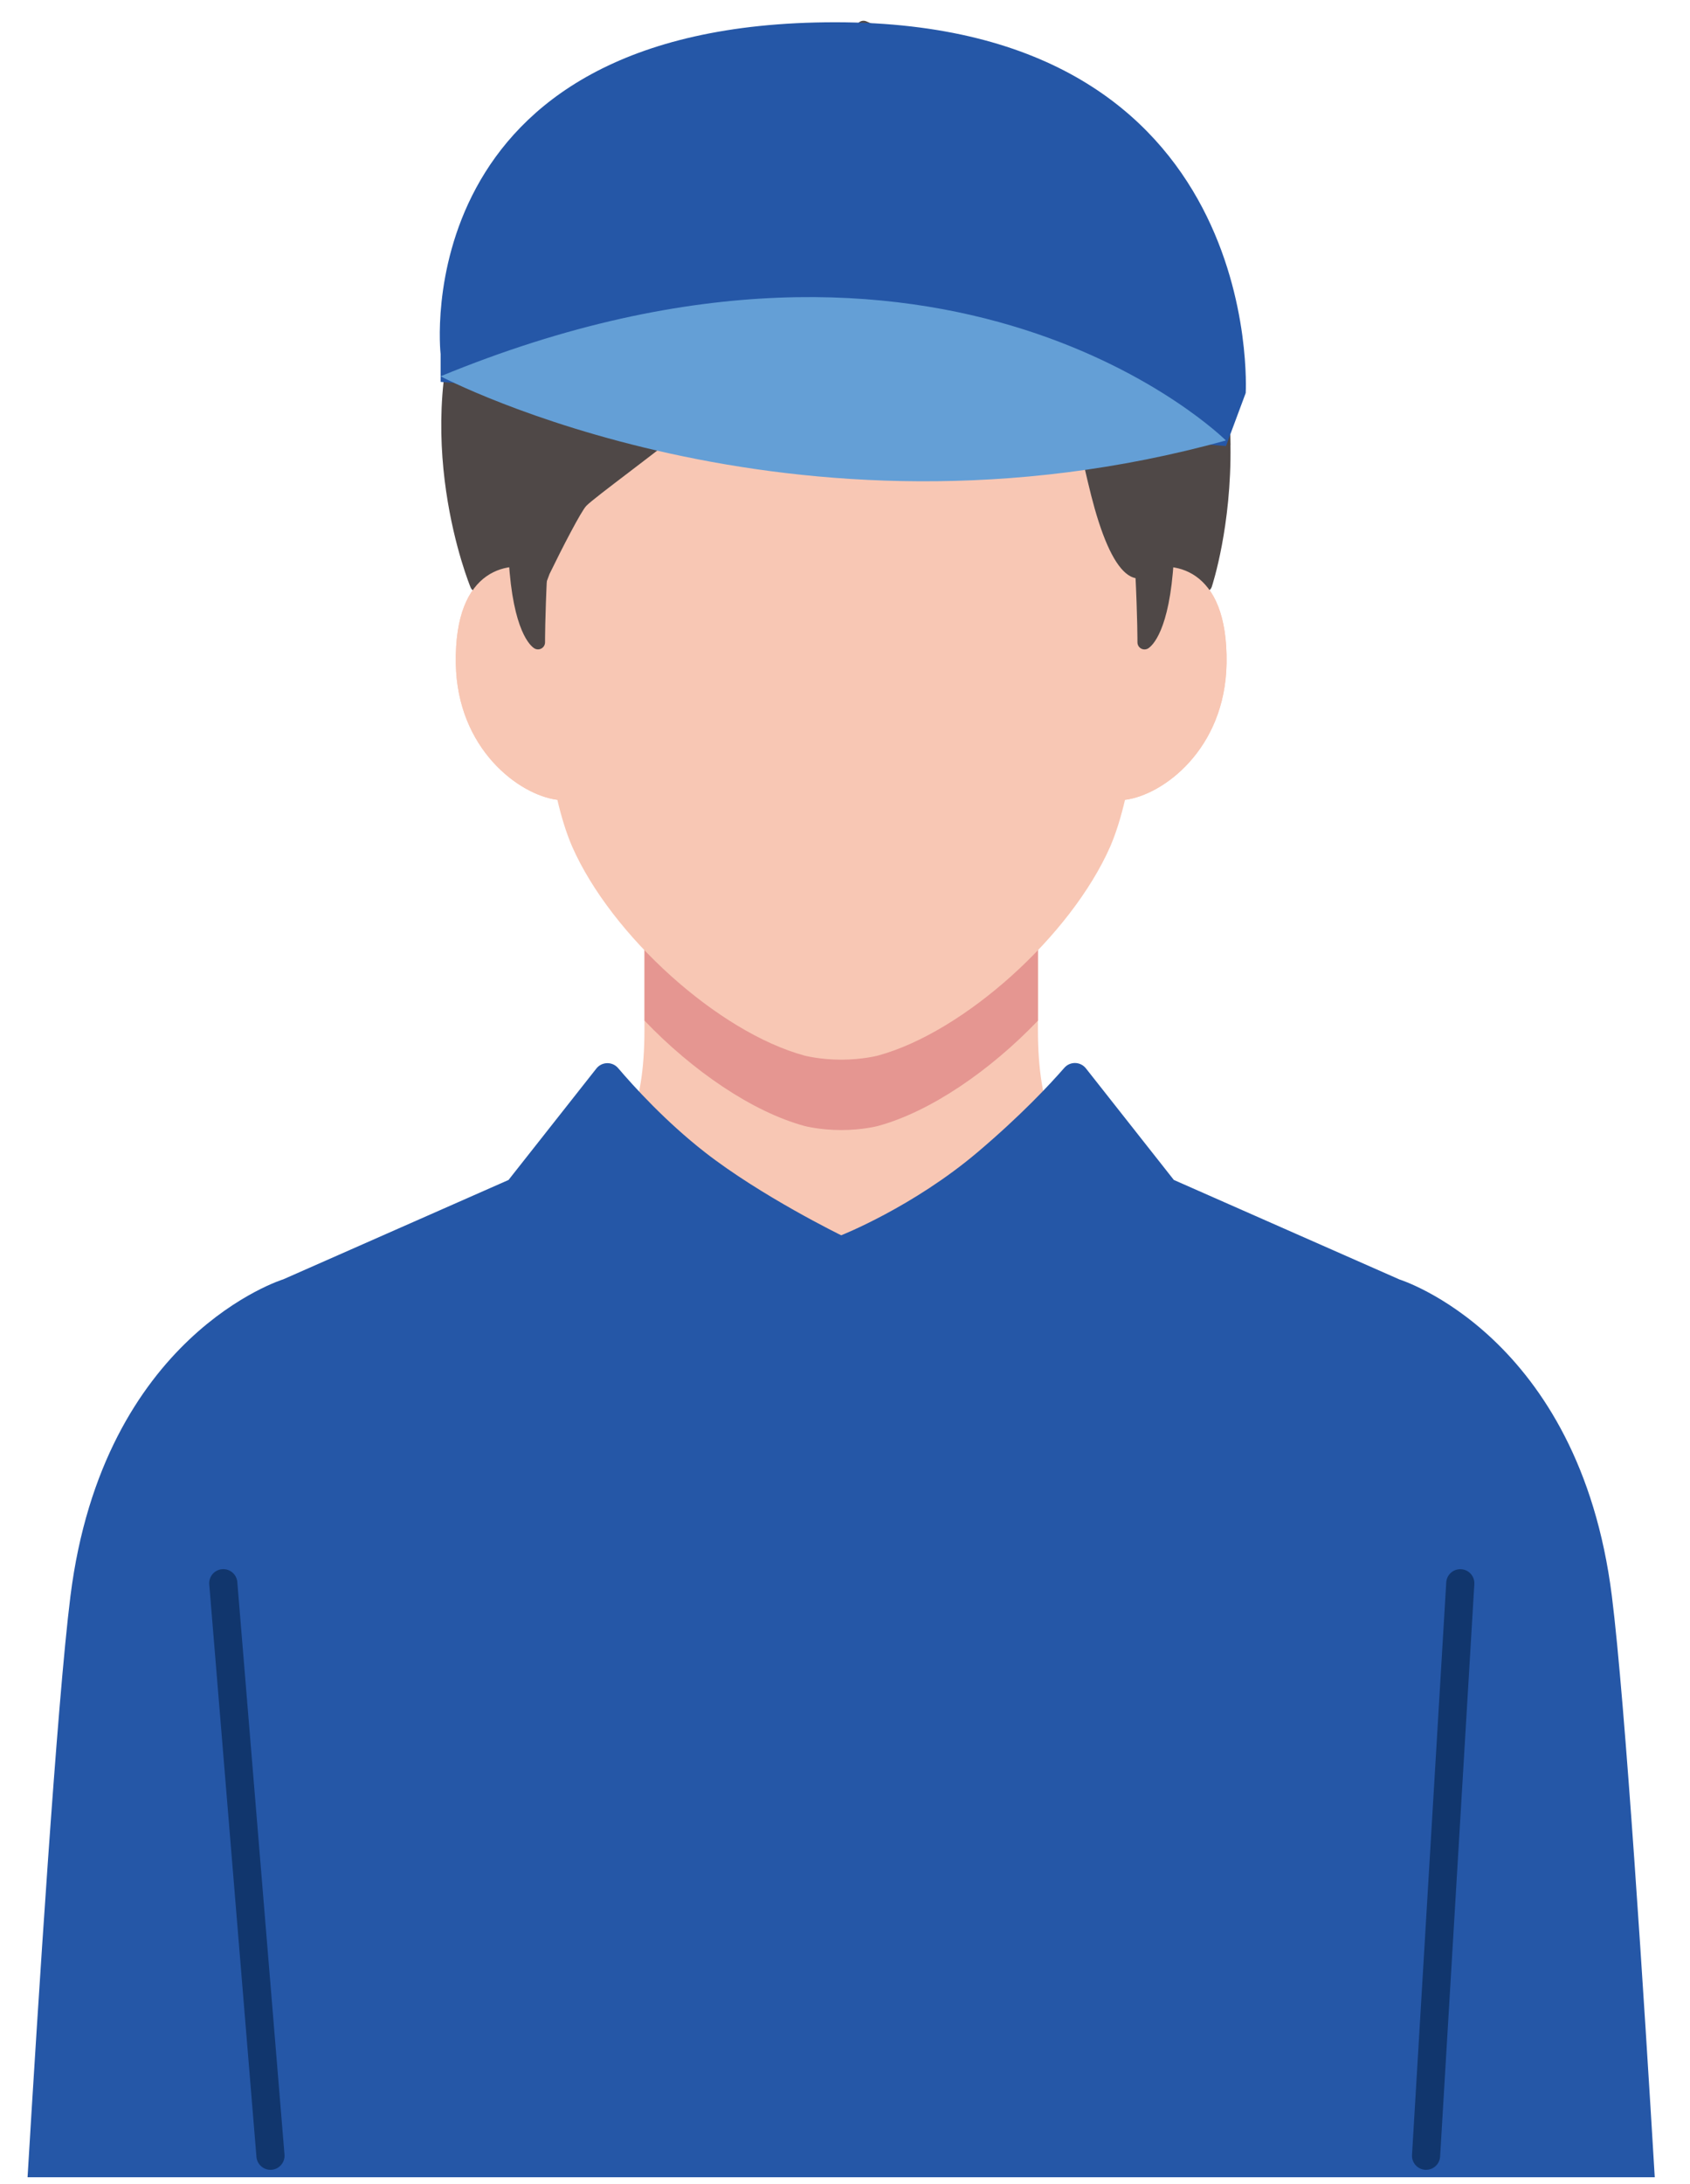 <?xml version="1.0" encoding="UTF-8"?>
<svg id="_レイヤー_2" data-name="レイヤー 2" xmlns="http://www.w3.org/2000/svg" viewBox="0 0 445.81 575.77">
  <defs>
    <style>
      .cls-1 {
        fill: #f8c7b4;
      }

      .cls-2 {
        fill: #e59691;
      }

      .cls-3 {
        fill: #11366d;
      }

      .cls-4 {
        fill: none;
      }

      .cls-5 {
        fill: #4f4847;
      }

      .cls-6 {
        fill: #2557a7;
      }

      .cls-7 {
        fill: #649fd6;
      }
    </style>
  </defs>
  <g id="_レイヤー_2-2" data-name="レイヤー 2">
    <g id="man">
      <path class="cls-1" d="m289.08,312.35c-9.9-10.45-15.28-19.25-15.28-40.94v-42.85l-51.9,27.85-51.9-27.85v42.85c0,21.69-5.37,30.49-15.28,40.94-7.91,8.35-44.53,28.52-44.53,28.52l73.24,69.46h76.92l73.24-69.46s-36.61-20.17-44.53-28.52Z"/>
      <path class="cls-2" d="m221.91,256.4l-51.9-27.85v40.53c12.63,13.21,28.44,24.05,42.24,27.79,0,0,4.06,1.07,9.66,1.07s9.66-1.07,9.66-1.07c13.79-3.74,29.61-14.58,42.24-27.79v-40.53l-51.9,27.85Z"/>
      <g>
        <path class="cls-6" d="m369.06,337.28l-59.41-26.19-23.19-29.41c-1.44-1.83-4.18-1.9-5.71-.14-3.82,4.38-11.43,12.54-22.82,22.19-17.11,14.5-36.03,21.95-36.03,21.95,0,0-21.12-10.3-36.03-21.95-10.31-8.06-18.65-17.24-22.82-22.13-1.52-1.78-4.29-1.72-5.74.12l-23.17,29.38-59.41,26.19s-47.49,14.57-56.15,83.53c-3.54,28.17-8.57,107.54-11.31,153.2h429.24c-2.73-45.66-7.77-125.03-11.31-153.2-8.66-68.96-56.15-83.53-56.15-83.53Z"/>
        <path class="cls-3" d="m376.19,572.07c-.07,0-.15,0-.22,0-2.05-.12-3.61-1.88-3.49-3.92l9.03-150.94c.12-2.05,1.87-3.6,3.92-3.49,2.05.12,3.61,1.88,3.49,3.92l-9.03,150.94c-.12,1.97-1.75,3.49-3.7,3.49Z"/>
        <path class="cls-3" d="m71.35,572.07c-1.91,0-3.54-1.47-3.7-3.41l-12.45-150.95c-.17-2.04,1.36-3.83,3.4-4,2.05-.16,3.84,1.36,4,3.4l12.45,150.95c.16,2.04-1.36,3.83-3.4,4-.1,0-.2.01-.3.01Z"/>
      </g>
      <g>
        <path class="cls-1" d="m300.55,150.57v-40.47c0-11.67-2.91-23.17-8.53-33.4-10.73-19.54-32.43-46.93-69.8-47.09h-.65c-37.37.16-59.07,27.55-69.8,47.09-5.62,10.23-8.53,21.73-8.53,33.4v40.47c-8.71-3.3-23.42-1.15-23,24.35.37,22.59,16.75,34.7,26.79,35.95,1,4.31,2.27,8.53,3.88,12.29,10.4,23.59,38.62,48.99,61.33,55.15,0,0,4.06,1.07,9.66,1.07s9.66-1.07,9.66-1.07c22.72-6.16,50.94-31.56,61.33-55.15,1.61-3.76,2.87-7.97,3.88-12.29,10.04-1.25,26.42-13.36,26.79-35.95.41-25.51-14.3-27.65-23-24.35Z"/>
        <path class="cls-5" d="m324.61,117.31c-.27-19.76-5.38-48.47-28.22-73-15.89-17.07-37.63-24.91-46.41-24.84-8.13-8.26-20.94-13.63-21.49-13.86-.68-.28-1.47-.13-2.01.39-.53.52-.7,1.3-.44,2l1.55,4.03c-.69-.13-1.4-.24-2.11-.35-3.88-.61-7.9-.92-11.89-.94h-.36c-.09-.02-.17-.01-.25,0-22.97.03-43.09,9.78-55.94,17.96-14.15,9.01-24.09,19.03-26.03,22.15-.38.61-.37,1.39.02,1.99.39.6,1.09.92,1.81.83l3.14-.42c-6.73,8.34-9.74,14.93-12.62,21.95-16.02,38.98.62,79.29.79,79.69.15.36.42.67.75.87l13.11,7.89c.29.18.62.27.96.27.21,0,.41-.03.61-.1.52-.18.93-.59,1.13-1.1l4.25-11.39c3.23-6.66,8.36-16.6,9.71-17.97,1.14-1.16,5.8-4.71,11.2-8.82,7.56-5.76,17.61-13.42,25.74-20.35-.72,3.1-2.66,8.23-5.09,13.16-.28.57-.25,1.24.08,1.79.33.54.92.88,1.55.89.71,0,17.39.16,28.03-12.73,5.94-7.19,8.03-10.19,8.34-10.66,1.36-1.74,3.19-3.43,4.1-3.83.17.57.39,2.17-.26,6.2-1.27,7.8-6.34,14.64-6.39,14.71-.47.63-.49,1.49-.06,2.15.44.65,1.24.96,2,.77.41-.11,40.63-10.93,35.99-51.42,2.5.55,6.98,2.41,11.47,8.64,5.06,7.03,9.67,27.26,13.36,43.52,1.53,6.73,2.85,12.53,4.04,16.71,2.86,10.06,6.04,16.07,9.45,17.86.52.27.99.42,1.4.49l7.14,9.13c.59.76,1.67.94,2.47.41l9.67-6.28c.35-.23.62-.57.75-.97.21-.64,5.23-16.01,4.94-37.39Z"/>
        <path class="cls-1" d="m143.49,165.66l-.25-15.09c-8.71-3.3-23.42-1.15-23,24.35.37,22.59,16.75,34.7,26.79,35.95l-2.46-16.96-1.08-28.26Z"/>
        <path class="cls-1" d="m300.55,150.57l-.25,15.09-1.08,28.26-2.46,16.96c10.04-1.25,26.42-13.36,26.79-35.95.41-25.51-14.3-27.65-23-24.35Z"/>
        <g>
          <path class="cls-5" d="m144.33,151.12c.03-.71-.34-1.38-.96-1.72l-6.43-3.51c-.59-.32-1.31-.3-1.88.06-.57.36-.9,1-.86,1.68,1.1,18.88,5.81,22.72,6.74,23.3.3.19.64.28.98.28.31,0,.62-.08.91-.24.59-.33.95-.95.95-1.63,0-.06-.02-6.56.56-18.23Z"/>
          <path class="cls-5" d="m308.76,145.95c-.57-.36-1.29-.39-1.88-.06l-6.43,3.51c-.63.34-1,1.01-.96,1.72.58,11.66.56,18.16.56,18.23,0,.67.36,1.3.95,1.63.28.16.59.24.91.24.34,0,.68-.09.98-.28.93-.58,5.64-4.42,6.74-23.3.04-.67-.29-1.32-.86-1.68Z"/>
        </g>
      </g>
    </g>
    <path class="cls-6" d="m116.22,93.25S106.5,5.87,220.34,5.87s108.27,97.74,108.27,97.74l-5.21,13.99-207.17-16.92v-7.43Z"/>
    <path class="cls-7" d="m116.22,99.21s92.43,48.69,207.17,16.92c0,0-72.76-72.3-207.17-16.92Z"/>
    <rect class="cls-4" x="0" width="445.81" height="575.77"/>
  </g>
</svg>